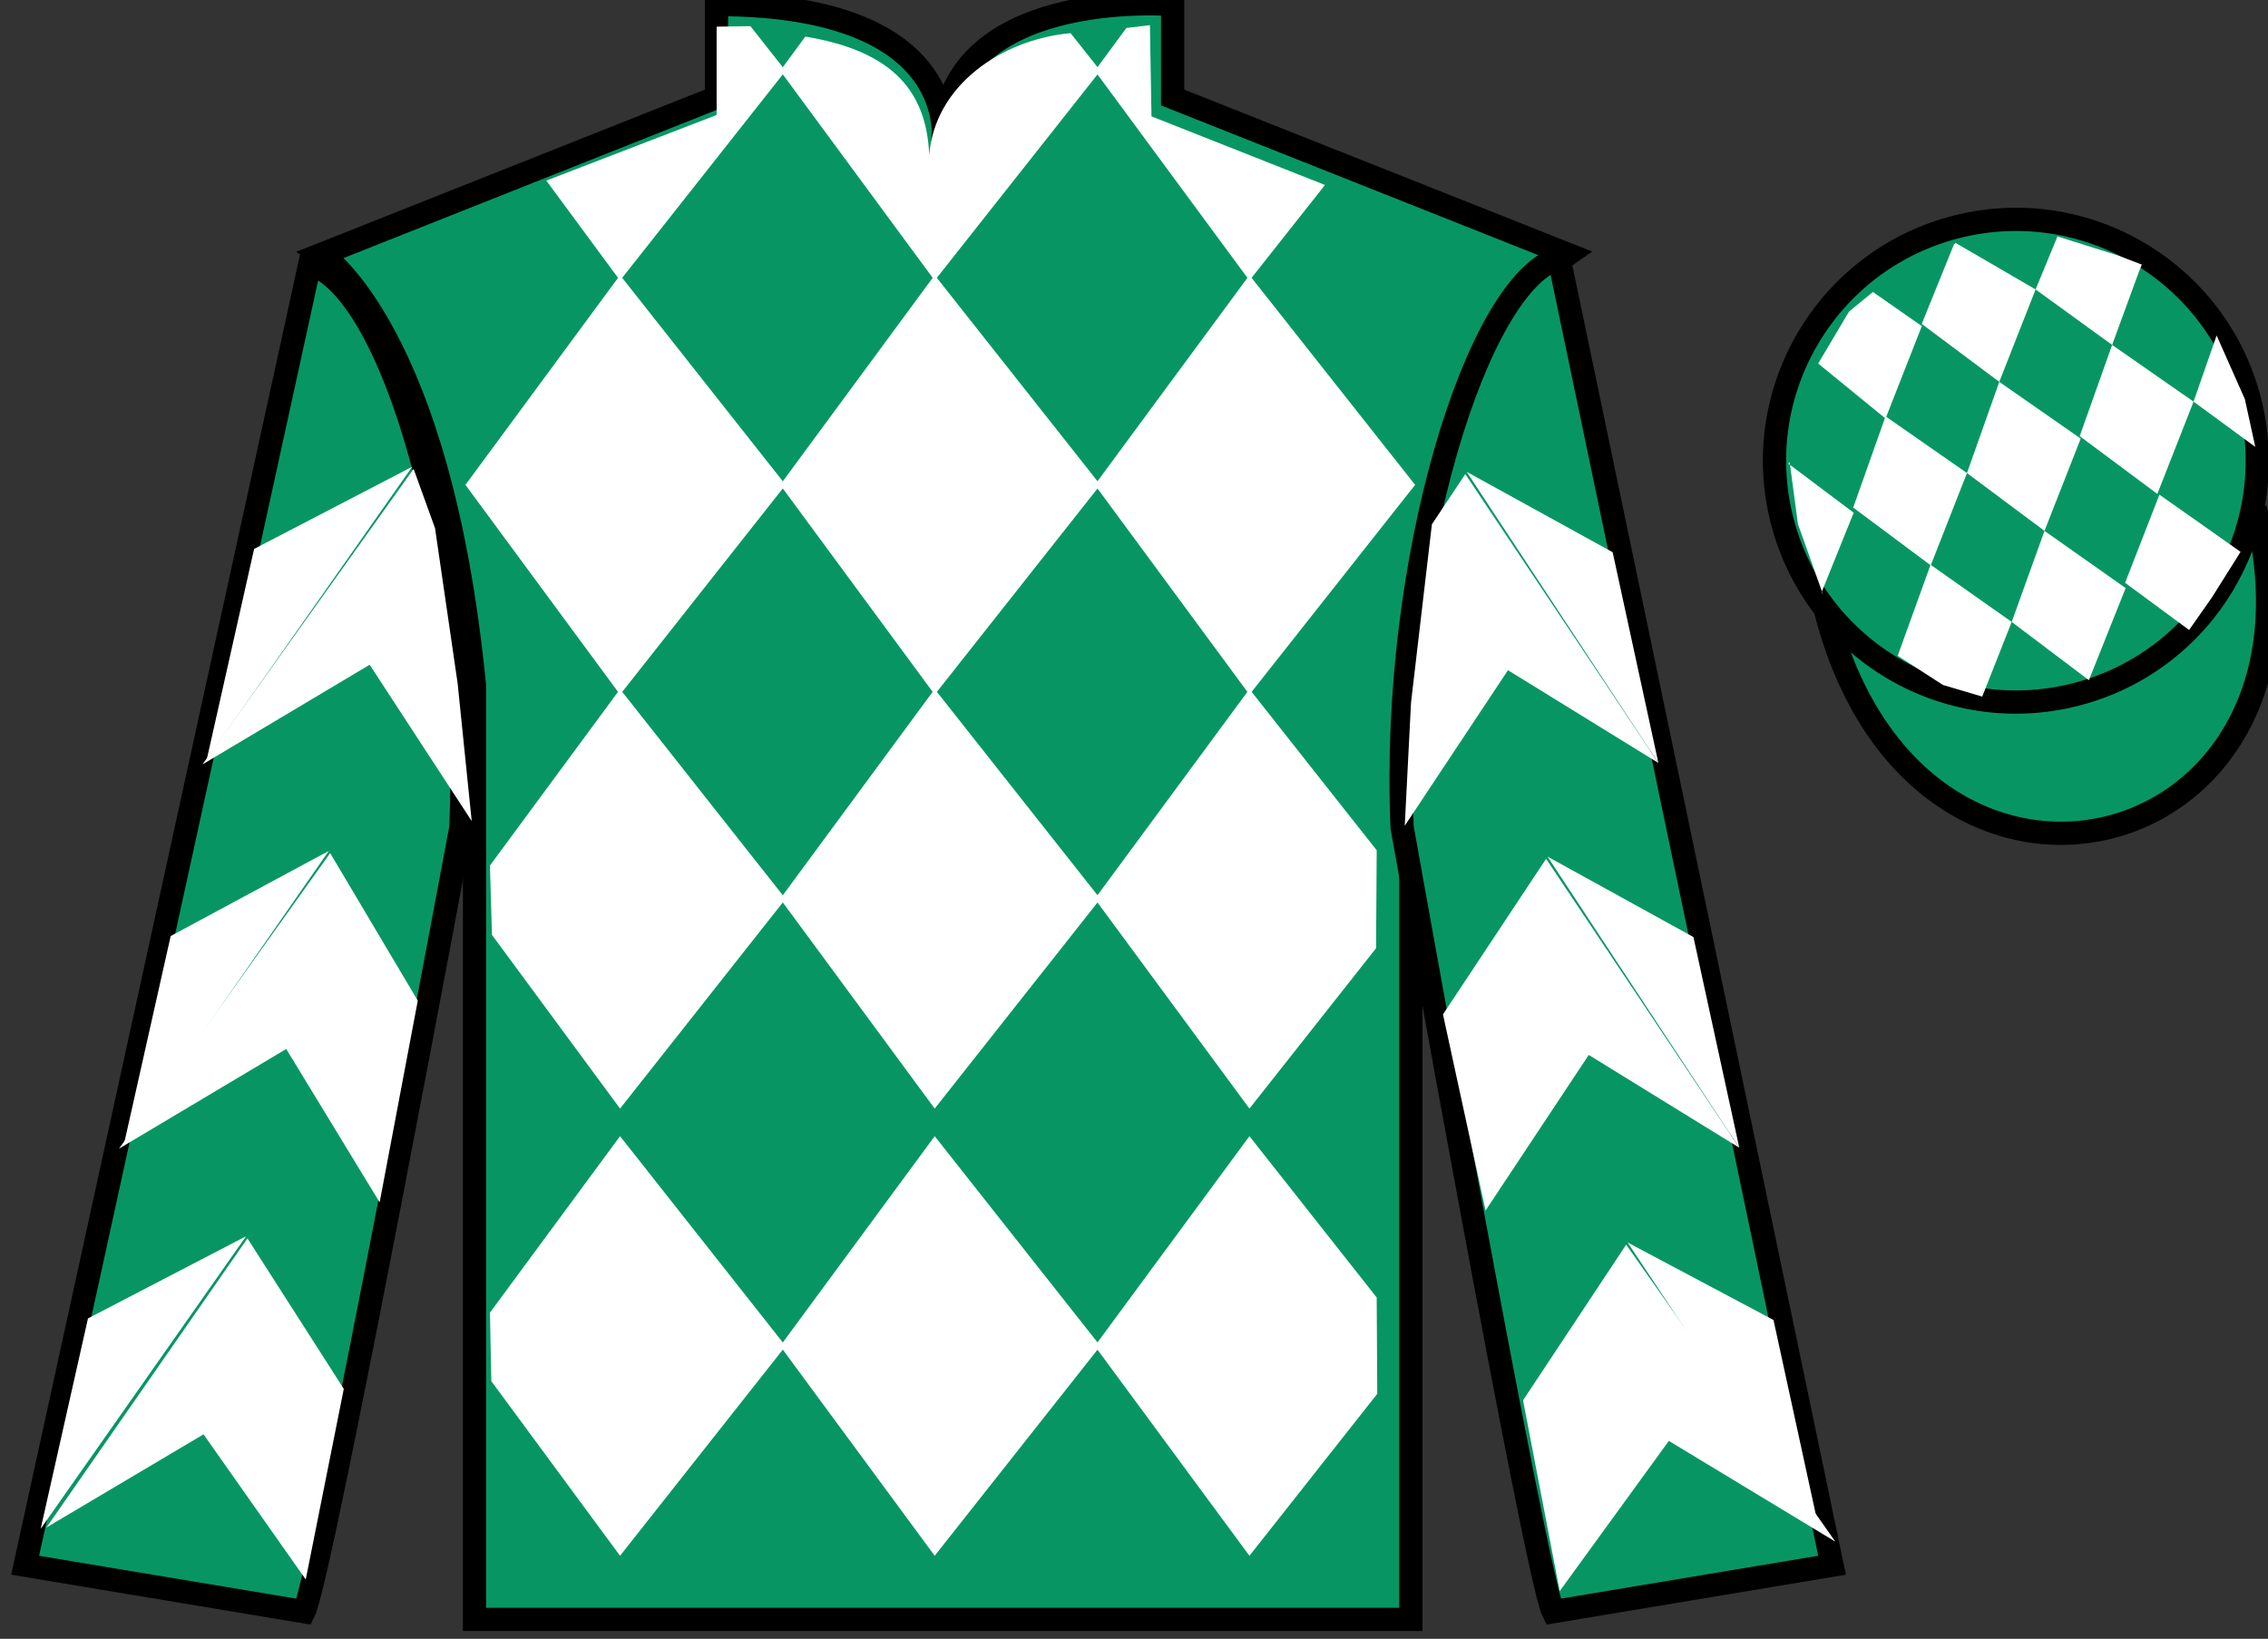 <?xml version="1.0" encoding="UTF-8"?>
<svg xmlns="http://www.w3.org/2000/svg" xmlns:xlink="http://www.w3.org/1999/xlink" width="97.59pt" height="70.53pt" viewBox="0 0 97.59 70.53" version="1.1">
<rect x="0" y="0" width="97.59" height="70.53" fill="#333333" stroke="none"/>
<g id="surface0">
<path style=" stroke:none;fill-rule:nonzero;fill:rgb(3.105%,58.819%,38.753%);fill-opacity:1;" d="M 13.832 10.945 C 13.832 10.945 18.918 14.195 20.418 29.531 C 20.418 29.531 20.418 44.531 20.418 69.695 L 60.707 69.695 L 60.707 29.363 C 60.707 29.363 62.5 14.363 67.457 10.945 L 50.457 4.195 L 50.457 0.195 C 50.457 0.195 40.57 -0.637 40.57 6.195 C 40.57 6.195 41.582 0.195 30.832 0.195 L 30.832 4.195 L 13.832 10.945 "/>
<path style="fill:none;stroke-width:10;stroke-linecap:butt;stroke-linejoin:miter;stroke:rgb(0%,0%,0%);stroke-opacity:1;stroke-miterlimit:4;" d="M 138.32 595.847 C 138.32 595.847 189.18 563.347 204.18 409.988 C 204.18 409.988 204.18 259.988 204.18 8.347 L 607.07 8.347 L 607.07 411.667 C 607.07 411.667 625 561.667 674.57 595.847 L 504.57 663.347 L 504.57 703.347 C 504.57 703.347 405.703 711.667 405.703 643.347 C 405.703 643.347 415.82 703.347 308.32 703.347 L 308.32 663.347 L 138.32 595.847 Z M 138.32 595.847 " transform="matrix(0.1,0,0,-0.1,0,70.53)"/>
<path style="fill-rule:nonzero;fill:rgb(3.105%,58.819%,38.753%);fill-opacity:1;stroke-width:10;stroke-linecap:butt;stroke-linejoin:miter;stroke:rgb(0%,0%,0%);stroke-opacity:1;stroke-miterlimit:4;" d="M 785.508 442.566 C 825.234 286.941 1009.18 334.519 970.391 486.511 " transform="matrix(0.1,0,0,-0.1,0,70.53)"/>
<path style=" stroke:none;fill-rule:nonzero;fill:rgb(100%,100%,100%);fill-opacity:1;" d="M 46.066 1.426 L 47.348 3.047 L 40.219 12.074 L 33.57 3.047 L 34.652 1.574 C 38.141 2.156 39.863 3.699 39.984 6.672 C 40.219 3.699 43.062 1.703 46.066 1.426 "/>
<path style=" stroke:none;fill-rule:nonzero;fill:rgb(100%,100%,100%);fill-opacity:1;" d="M 26.68 11.84 L 20.027 20.867 L 26.68 29.895 L 33.805 20.867 L 26.68 11.84 "/>
<path style=" stroke:none;fill-rule:nonzero;fill:rgb(100%,100%,100%);fill-opacity:1;" d="M 40.219 11.84 L 33.57 20.867 L 40.219 29.895 L 47.348 20.867 L 40.219 11.84 "/>
<path style=" stroke:none;fill-rule:nonzero;fill:rgb(100%,100%,100%);fill-opacity:1;" d="M 53.762 11.84 L 47.109 20.867 L 53.762 29.895 L 60.891 20.867 L 53.762 11.84 "/>
<path style=" stroke:none;fill-rule:nonzero;fill:rgb(100%,100%,100%);fill-opacity:1;" d="M 26.68 29.656 L 21.082 37.25 L 21.168 40.234 L 26.68 47.711 L 33.805 38.684 L 26.68 29.656 "/>
<path style=" stroke:none;fill-rule:nonzero;fill:rgb(100%,100%,100%);fill-opacity:1;" d="M 40.219 29.656 L 33.57 38.684 L 40.219 47.711 L 47.348 38.684 L 40.219 29.656 "/>
<path style=" stroke:none;fill-rule:nonzero;fill:rgb(100%,100%,100%);fill-opacity:1;" d="M 59.238 36.594 L 53.762 29.656 L 47.109 38.684 L 53.762 47.711 L 59.211 40.809 L 59.238 36.594 "/>
<path style=" stroke:none;fill-rule:nonzero;fill:rgb(100%,100%,100%);fill-opacity:1;" d="M 26.68 48.898 L 21.082 56.492 L 21.141 59.441 L 26.68 66.957 L 33.805 57.93 L 26.68 48.898 "/>
<path style=" stroke:none;fill-rule:nonzero;fill:rgb(100%,100%,100%);fill-opacity:1;" d="M 40.219 48.898 L 33.57 57.93 L 40.219 66.957 L 47.348 57.93 L 40.219 48.898 "/>
<path style=" stroke:none;fill-rule:nonzero;fill:rgb(100%,100%,100%);fill-opacity:1;" d="M 59.238 55.84 L 53.762 48.898 L 47.109 57.93 L 53.762 66.957 L 59.262 59.988 L 59.238 55.84 "/>
<path style=" stroke:none;fill-rule:nonzero;fill:rgb(100%,100%,100%);fill-opacity:1;" d="M 32.289 1.125 L 30.836 1.148 L 30.836 4.949 L 23.508 7.773 L 26.68 12.074 L 33.805 3.047 L 32.289 1.125 "/>
<path style=" stroke:none;fill-rule:nonzero;fill:rgb(100%,100%,100%);fill-opacity:1;" d="M 49.547 5.008 L 49.48 1.082 L 48.469 1.203 L 47.109 3.047 L 53.762 12.074 L 57.012 7.961 L 49.547 5.008 "/>
<path style=" stroke:none;fill-rule:nonzero;fill:rgb(3.105%,58.819%,38.753%);fill-opacity:1;" d="M 13.082 69.363 C 13.832 67.863 19.832 35.613 19.832 35.613 C 20.332 24.113 16.832 12.363 13.332 11.363 L 1.082 67.363 L 13.082 69.363 "/>
<path style="fill:none;stroke-width:10;stroke-linecap:butt;stroke-linejoin:miter;stroke:rgb(0%,0%,0%);stroke-opacity:1;stroke-miterlimit:4;" d="M 130.82 11.667 C 138.32 26.667 198.32 349.167 198.32 349.167 C 203.32 464.167 168.32 581.667 133.32 591.667 L 10.82 31.667 L 130.82 11.667 Z M 130.82 11.667 " transform="matrix(0.1,0,0,-0.1,0,70.53)"/>
<path style=" stroke:none;fill-rule:nonzero;fill:rgb(3.105%,58.819%,38.753%);fill-opacity:1;" d="M 78.832 67.363 L 67.082 11.113 C 63.582 12.113 59.832 24.113 60.332 35.613 C 60.332 35.613 66.082 67.863 66.832 69.363 L 78.832 67.363 "/>
<path style="fill:none;stroke-width:10;stroke-linecap:butt;stroke-linejoin:miter;stroke:rgb(0%,0%,0%);stroke-opacity:1;stroke-miterlimit:4;" d="M 788.32 31.667 L 670.82 594.167 C 635.82 584.167 598.32 464.167 603.32 349.167 C 603.32 349.167 660.82 26.667 668.32 11.667 L 788.32 31.667 Z M 788.32 31.667 " transform="matrix(0.1,0,0,-0.1,0,70.53)"/>
<path style=" stroke:none;fill-rule:nonzero;fill:rgb(3.105%,58.819%,38.753%);fill-opacity:1;" d="M 89.309 29.891 C 94.867 28.473 98.223 22.816 96.805 17.258 C 95.387 11.703 89.734 8.348 84.176 9.766 C 78.617 11.184 75.262 16.836 76.68 22.395 C 78.098 27.953 83.754 31.309 89.309 29.891 "/>
<path style="fill:none;stroke-width:10;stroke-linecap:butt;stroke-linejoin:miter;stroke:rgb(0%,0%,0%);stroke-opacity:1;stroke-miterlimit:4;" d="M 893.086 406.394 C 948.672 420.573 982.227 477.136 968.047 532.722 C 953.867 588.269 897.344 621.823 841.758 607.644 C 786.172 593.464 752.617 536.941 766.797 481.355 C 780.977 425.769 837.539 392.214 893.086 406.394 Z M 893.086 406.394 " transform="matrix(0.1,0,0,-0.1,0,70.53)"/>
<path style=" stroke:none;fill-rule:nonzero;fill:rgb(100%,100%,100%);fill-opacity:1;" d="M 8.711 32.898 L 15.906 28.609 L 20.297 35.336 L 19.691 29.406 L 18.719 22.73 L 17.797 20.18 "/>
<path style=" stroke:none;fill-rule:nonzero;fill:rgb(100%,100%,100%);fill-opacity:1;" d="M 17.738 20.086 L 10.934 23.625 L 8.898 32.68 "/>
<path style=" stroke:none;fill-rule:nonzero;fill:rgb(100%,100%,100%);fill-opacity:1;" d="M 1.562 66.016 L 8.758 61.73 "/>
<path style=" stroke:none;fill-rule:nonzero;fill:rgb(100%,100%,100%);fill-opacity:1;" d="M 15.043 60.023 L 10.648 53.297 "/>
<path style=" stroke:none;fill-rule:nonzero;fill:rgb(100%,100%,100%);fill-opacity:1;" d="M 10.59 53.203 L 3.785 56.742 "/>
<path style=" stroke:none;fill-rule:nonzero;fill:rgb(100%,100%,100%);fill-opacity:1;" d="M 2 65.738 L 8.758 61.73 L 13.156 67.977 L 14.793 59.773 L 10.648 53.297 "/>
<path style=" stroke:none;fill-rule:nonzero;fill:rgb(100%,100%,100%);fill-opacity:1;" d="M 10.59 53.203 L 3.785 56.742 L 1.75 65.797 "/>
<path style=" stroke:none;fill-rule:nonzero;fill:rgb(100%,100%,100%);fill-opacity:1;" d="M 5.121 49.434 L 12.316 45.145 L 16.336 51.746 L 17.977 43.066 L 14.207 36.715 "/>
<path style=" stroke:none;fill-rule:nonzero;fill:rgb(100%,100%,100%);fill-opacity:1;" d="M 14.148 36.621 L 7.344 40.285 L 5.312 49.34 "/>
<path style=" stroke:none;fill-rule:nonzero;fill:rgb(100%,100%,100%);fill-opacity:1;" d="M 71.359 32.836 L 64.887 28.844 L 60.445 35.539 L 60.715 30.238 L 61.613 22.566 L 63.051 20.402 "/>
<path style=" stroke:none;fill-rule:nonzero;fill:rgb(100%,100%,100%);fill-opacity:1;" d="M 63.109 20.305 L 69.391 23.766 L 71.359 32.836 "/>
<path style=" stroke:none;fill-rule:nonzero;fill:rgb(100%,100%,100%);fill-opacity:1;" d="M 78.973 66.348 L 71.809 62.012 "/>
<path style=" stroke:none;fill-rule:nonzero;fill:rgb(100%,100%,100%);fill-opacity:1;" d="M 65.535 60.266 L 69.973 53.566 "/>
<path style=" stroke:none;fill-rule:nonzero;fill:rgb(100%,100%,100%);fill-opacity:1;" d="M 78.973 66.348 L 71.809 62.012 L 67.113 68.477 L 65.535 60.266 L 69.973 53.566 "/>
<path style=" stroke:none;fill-rule:nonzero;fill:rgb(100%,100%,100%);fill-opacity:1;" d="M 70.035 53.473 L 76.312 56.809 L 78.285 65.879 "/>
<path style=" stroke:none;fill-rule:nonzero;fill:rgb(100%,100%,100%);fill-opacity:1;" d="M 74.84 49.395 L 68.363 45.402 L 63.922 52.098 L 62.09 43.656 L 66.527 36.961 "/>
<path style=" stroke:none;fill-rule:nonzero;fill:rgb(100%,100%,100%);fill-opacity:1;" d="M 66.59 36.867 L 72.867 40.328 L 74.84 49.395 "/>
<path style=" stroke:none;fill-rule:nonzero;fill:rgb(100%,100%,100%);fill-opacity:1;" d="M 80.59 12.566 L 79.562 13.41 L 78.234 15.645 L 81.133 18.012 L 82.695 14.035 L 80.59 12.566 "/>
<path style=" stroke:none;fill-rule:nonzero;fill:rgb(100%,100%,100%);fill-opacity:1;" d="M 84.285 10.535 L 84.145 10.457 L 84.074 10.523 L 82.691 13.941 L 86.027 16.434 L 87.59 12.457 L 84.285 10.535 "/>
<path style=" stroke:none;fill-rule:nonzero;fill:rgb(100%,100%,100%);fill-opacity:1;" d="M 91.125 10.992 L 88.531 10.176 L 87.59 12.457 L 90.883 14.844 L 92.035 11.699 L 92.16 11.387 L 91.125 10.992 "/>
<path style=" stroke:none;fill-rule:nonzero;fill:rgb(100%,100%,100%);fill-opacity:1;" d="M 81.133 17.918 L 79.742 21.844 L 83.078 24.332 L 84.637 20.359 L 81.133 17.918 "/>
<path style=" stroke:none;fill-rule:nonzero;fill:rgb(100%,100%,100%);fill-opacity:1;" d="M 86.027 16.434 L 84.637 20.359 L 87.973 22.848 L 89.531 18.875 L 86.027 16.434 "/>
<path style=" stroke:none;fill-rule:nonzero;fill:rgb(100%,100%,100%);fill-opacity:1;" d="M 90.883 14.844 L 89.488 18.77 L 92.828 21.258 L 94.387 17.285 L 90.883 14.844 "/>
<path style=" stroke:none;fill-rule:nonzero;fill:rgb(100%,100%,100%);fill-opacity:1;" d="M 83.07 24.305 L 81.656 28.223 L 83.605 29.48 L 85.293 29.98 L 85.293 29.98 L 86.562 26.766 L 83.07 24.305 "/>
<path style=" stroke:none;fill-rule:nonzero;fill:rgb(100%,100%,100%);fill-opacity:1;" d="M 87.973 22.848 L 86.562 26.766 L 89.883 29.273 L 91.465 25.309 L 87.973 22.848 "/>
<path style=" stroke:none;fill-rule:nonzero;fill:rgb(100%,100%,100%);fill-opacity:1;" d="M 92.918 21.289 L 91.441 25.082 L 94.195 27.113 L 94.195 27.113 L 95.18 25.707 L 96.41 23.75 L 92.918 21.289 "/>
<path style=" stroke:none;fill-rule:nonzero;fill:rgb(100%,100%,100%);fill-opacity:1;" d="M 76.945 19.949 L 77.008 19.887 L 77.363 22.551 L 78.449 25.602 L 78.387 25.477 L 79.762 22.066 L 76.945 19.949 "/>
<path style=" stroke:none;fill-rule:nonzero;fill:rgb(100%,100%,100%);fill-opacity:1;" d="M 95.379 14.438 L 95.379 14.438 L 94.387 17.285 L 97.043 19.234 L 97.043 19.234 L 96.594 17.176 L 95.379 14.438 "/>
</g>
</svg>
